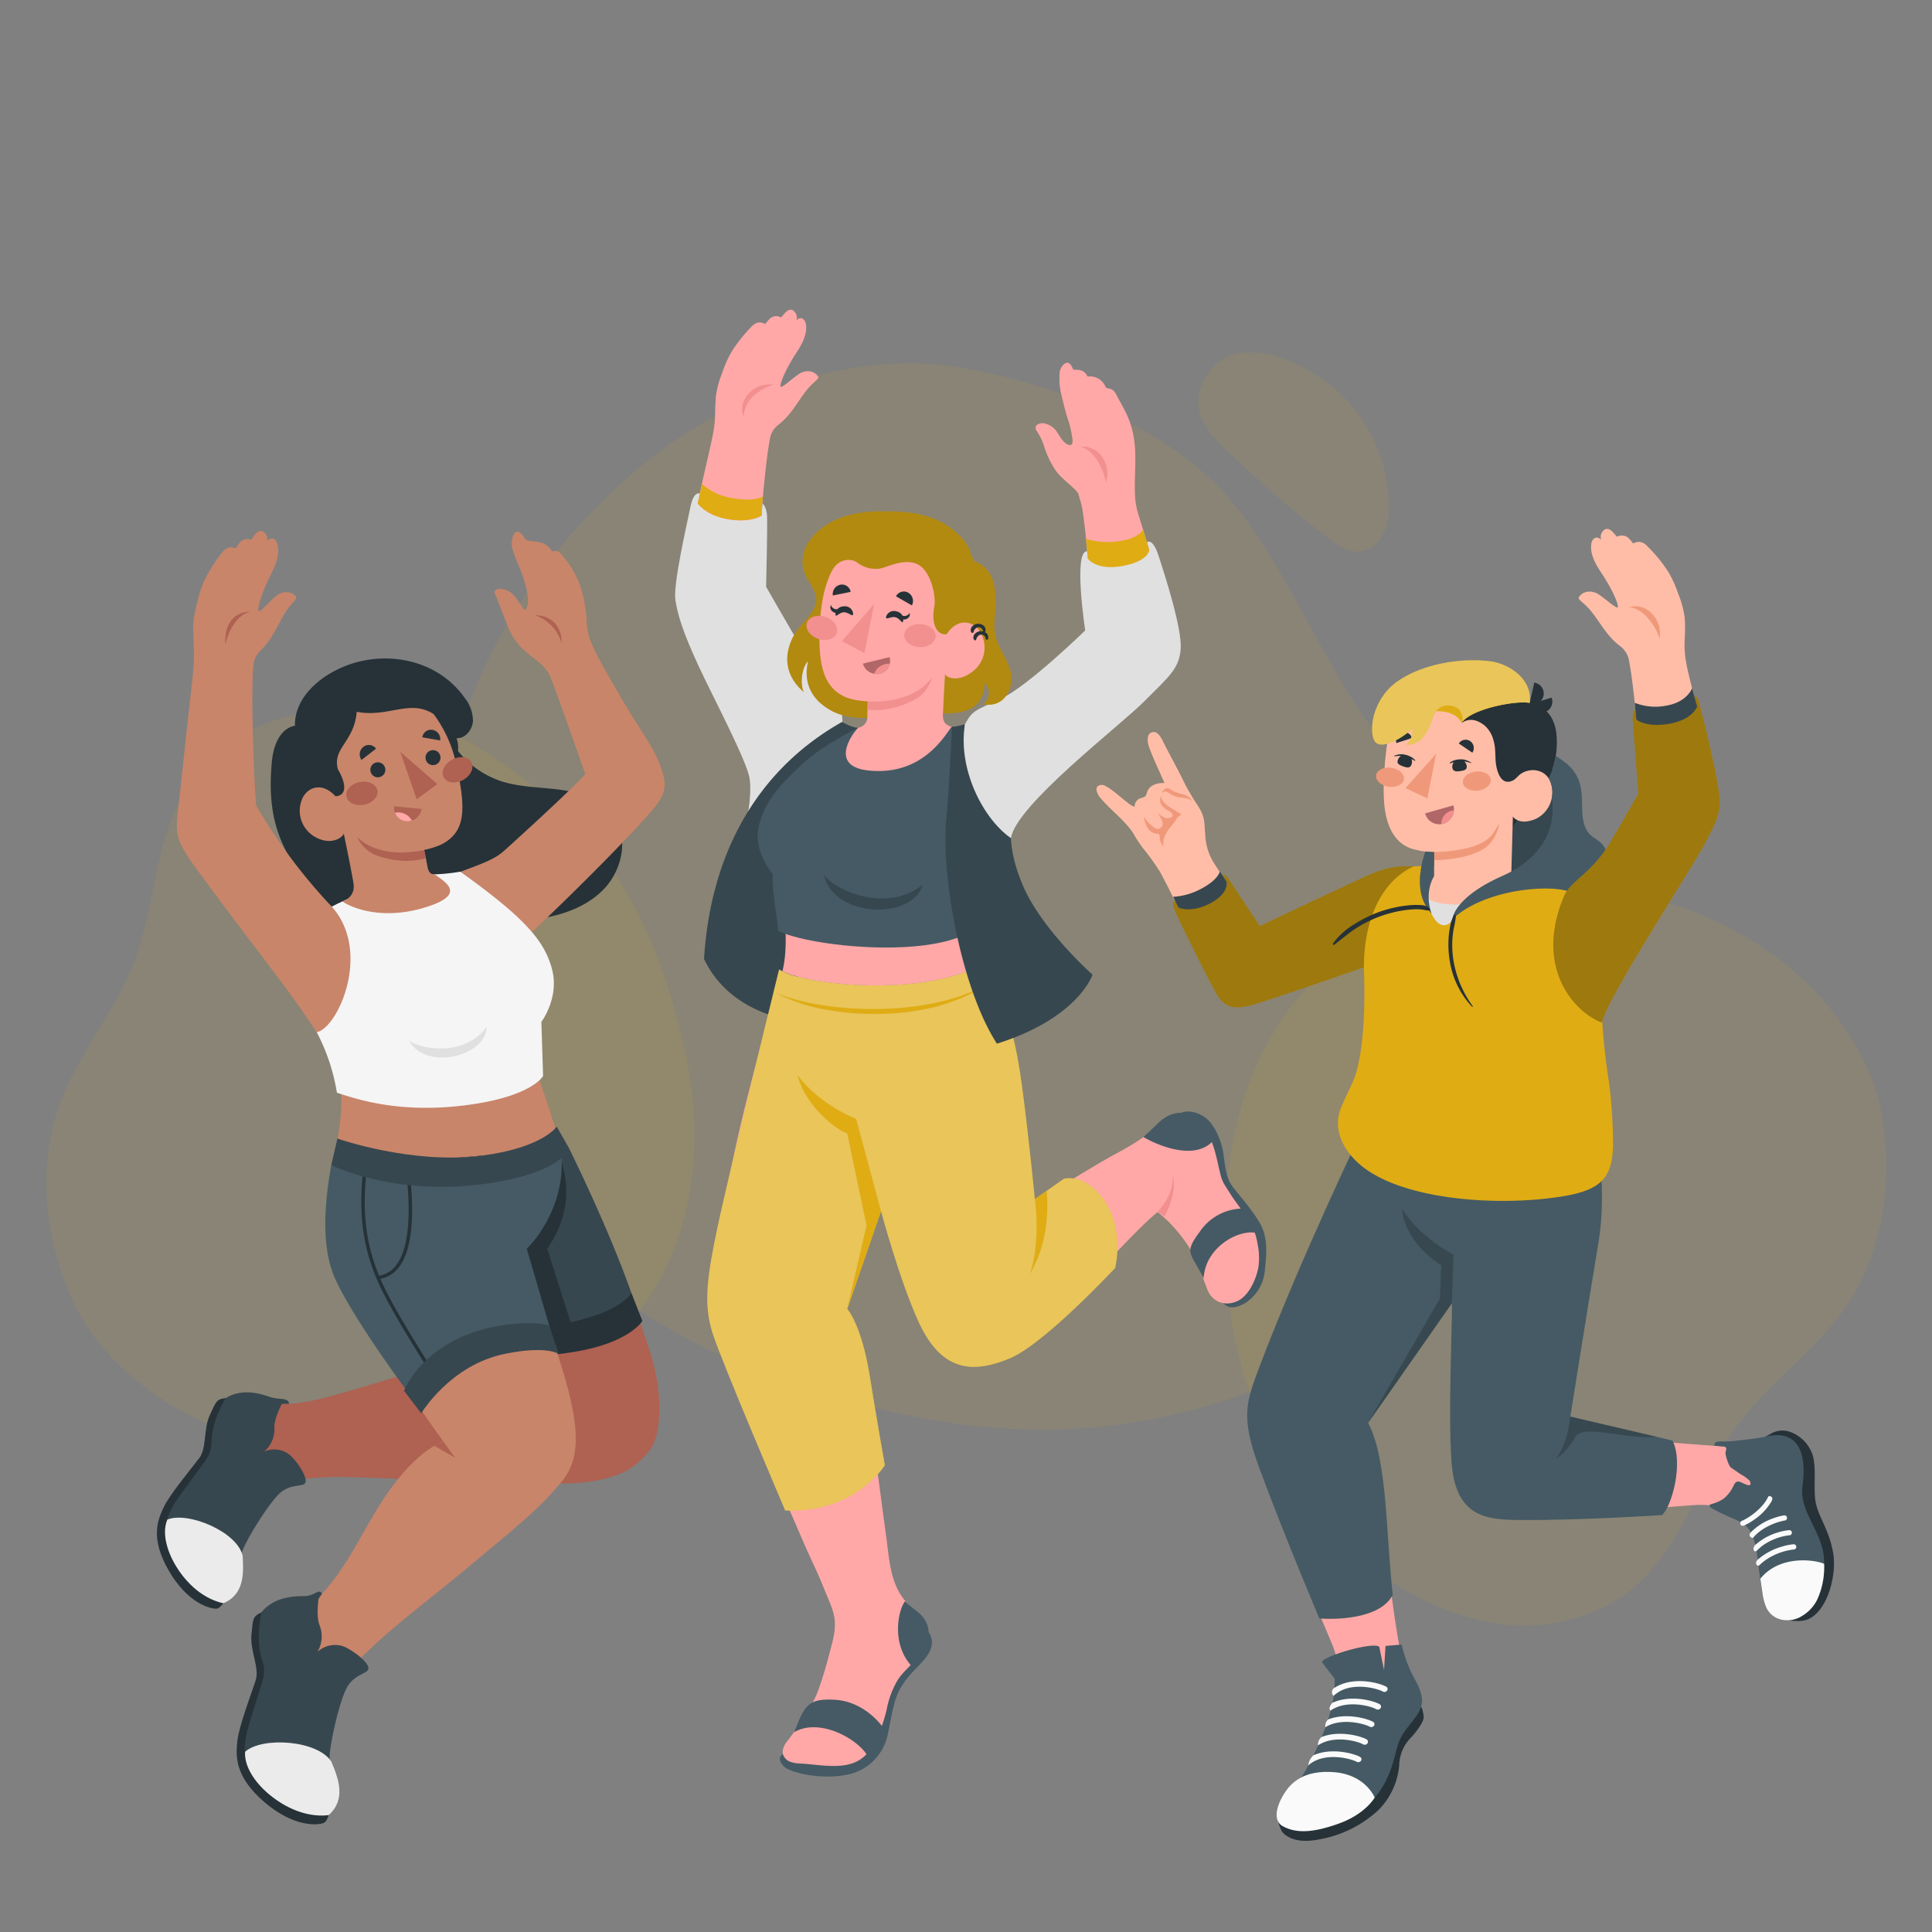 <?xml version="1.0" encoding="UTF-8"?> <svg xmlns="http://www.w3.org/2000/svg" viewBox="0 0 500 500"><rect x="0" y="0" width="500" height="500" fill="#808080" stroke="none"/> <g id="freepik--Shapes--inject-148"> <g id="freepik--Background--inject-148"> <path d="M400,264a61.24,61.24,0,0,0-4.71-18c-9.18-21-19.74-33.55-34.51-50.33-16.52-18.78-25.44-45-40.83-64.5-16.26-20.6-48.21-32.59-73.82-36.38s-54.67,6.64-75.14,21.86A149.42,149.42,0,0,0,122.64,179c-14.85,35.67-16.07,76.77.78,113.09,13.93,30,42.42,51.34,73.43,62.95,60.91,22.8,101.55,17.6,145.62-2.58,19.38-8.87,37.93-26.37,48.32-45A74.4,74.4,0,0,0,400,264Z" style="fill:#DFAC14;opacity:0.1"></path> <path d="M57.3,193.94a39.38,39.38,0,0,0-8.17,8.82c-8.25,12.31-8.82,27.69-12.82,41.56-4.47,15.5-16,27.4-21.23,42.55-5.55,16-3.19,34.31,3.65,49.56s22.61,27.42,38,33.26a96.37,96.37,0,0,0,50.76,4.61c24.55-4.31,47.33-17.93,61.22-39.72,11.49-18,13.18-40.91,8.72-61.81-8.77-41-25.72-61.34-52-78.29C113.86,187,97.9,183,84.17,183.83A48,48,0,0,0,57.3,193.94Z" style="fill:#DFAC14;opacity:0.1"></path> <path d="M413.12,416.83a39.89,39.89,0,0,0,10.17-6.42c11.15-9.77,15.67-24.48,23.1-36.84,8.32-13.83,22.51-22.36,31.5-35.64,9.49-14,11.93-32.32,9.25-48.82S472.37,256.78,459,247.17a96.38,96.38,0,0,0-47.85-17.55c-24.83-2.17-50.35,5.11-69.4,22.58-15.75,14.44-23.29,36.12-24.37,57.46-2.12,41.93,9,65.91,30.05,89.07,9.24,10.18,23.63,18.17,37.11,20.92A47.91,47.91,0,0,0,413.12,416.83Z" style="fill:#DFAC14;opacity:0.1"></path> <path d="M344.09,139.51c2.14,1.62,4.51,3.27,7.19,3.25,2.89,0,5.47-2.12,6.77-4.7a17.2,17.2,0,0,0,1.4-8.47A40.86,40.86,0,0,0,347,102c-8.58-8.18-28.21-17.84-35.53-3.34-4.72,9.35,3.74,15.75,10,21.66A274.33,274.33,0,0,0,344.09,139.51Z" style="fill:#DFAC14;opacity:0.1"></path> </g> </g> <g id="freepik--character-3--inject-148"> <g id="freepik--Character--inject-148"> <g id="freepik--Bottom--inject-148"> <path d="M436.69,389.64c3.67-.28,7.58-.57,11.71,2,6.72,4.24,13,10.08,14.43,12.14s3.22,1,4.83-3a12.48,12.48,0,0,0-2.46-12.95c-3.43-3.58-6.81-6.34-8.12-8.73s-7.43-5.22-11-4.71c0,0-1.22-.14-2.43-.22-5.44-.36-13.12-1-13.12-1l-3.8,17.3S433,389.91,436.69,389.64Z" style="fill:#ffa8a7"></path> <path d="M460.64,418.45c1.38.9,5.27,1.65,7.62.46,4.89-2.49,7-11.41,6.22-16.59-.94-6.27-3.92-9.77-4.59-13.55s.29-9-.82-12.33a9.62,9.62,0,0,0-5.53-5.77,5.85,5.85,0,0,0-5.11.3l-1.49.82Z" style="fill:#263238"></path> <path d="M472.05,403.48c-.28-6.89-6.49-12.27-5.57-18.87s.13-15.08-9.54-12.82c-1.73.41-4.94.78-7.75,1.09a24.66,24.66,0,0,1-3.45.16,5.92,5.92,0,0,0-1.46.1,1,1,0,0,0-.63,1l2.36.21a1,1,0,0,1,.54.16c.41.34.05,1,0,1.51,0,.76.85,3.41,1.47,3.83l2.45,1.67a11,11,0,0,1,2.26,1.61c.22.26.54,1,.08,1.21s-1.87-.6-2.33-.76a1.63,1.63,0,0,0-.84-.15c-.5.1-.79.62-1,1.07a9,9,0,0,1-2.73,3.47,11,11,0,0,1-3.16,1.33.57.57,0,0,0-.22.11.37.37,0,0,0-.08.32c.07.32.37.51.66.67a56,56,0,0,0,5.18,2.49c1.43.61,3.39,1.5,4.29,2.84a11.6,11.6,0,0,1,1.4,3,30,30,0,0,1,.95,5.27c.33,2.66.68,5.33,1.11,8a15.2,15.2,0,0,0,1,4c1.69,3.66,6.19,4.24,9.4,2.16a10.17,10.17,0,0,0,3.73-4C472,410.76,472.19,406.79,472.05,403.48Z" style="fill:#455a64"></path> <path d="M454.64,405a.8.8,0,0,0,.17.15c.26.15.43,0,.61-.15a10.83,10.83,0,0,1,1.37-1.15,14.61,14.61,0,0,1,2.83-1.6,16.12,16.12,0,0,1,4.25-1.2l.45-.05a.68.68,0,0,0-.09-1.35,14.6,14.6,0,0,0-2.93.57,16.3,16.3,0,0,0-5.71,2.85c-.45.35-1.09.79-1.12,1.42A.85.85,0,0,0,454.64,405Z" style="fill:#fafafa"></path> <path d="M454,401.36c.36.4.83-.22,1.1-.47a12.54,12.54,0,0,1,1.33-1.08,14.32,14.32,0,0,1,2.76-1.47,14.89,14.89,0,0,1,3.77-1l.16,0a.68.68,0,0,0,.62-.73.67.67,0,0,0-.73-.61,14.71,14.71,0,0,0-2.92.6,15.2,15.2,0,0,0-5.5,2.95,1.73,1.73,0,0,0-.78,1.14,1,1,0,0,0,.11.58A1,1,0,0,0,454,401.36Z" style="fill:#fafafa"></path> <path d="M453.17,397.86a.66.66,0,0,0,.26.14c.29.08.44-.22.6-.41l.59-.59a13.59,13.59,0,0,1,1.26-1,15.44,15.44,0,0,1,2.61-1.44,15.79,15.79,0,0,1,3.36-1.05h.06a.66.66,0,0,0,.56-.77.67.67,0,0,0-.77-.56,15.33,15.33,0,0,0-3,.83,14.88,14.88,0,0,0-5.3,3.28,2.06,2.06,0,0,0-.58.76.64.64,0,0,0,0,.41.92.92,0,0,0,.19.28Z" style="fill:#fafafa"></path> <path d="M458.19,387.26a.9.9,0,0,0-.28-.08c-.3,0-.37.33-.49.55s-.27.48-.42.72a12.07,12.07,0,0,1-1,1.29,14.88,14.88,0,0,1-2.17,2,15,15,0,0,1-3,1.85l-.05,0a.67.67,0,0,0,.53,1.24,15.42,15.42,0,0,0,2.67-1.54,14.92,14.92,0,0,0,4.33-4.48,2.21,2.21,0,0,0,.37-.88.65.65,0,0,0-.09-.41.88.88,0,0,0-.25-.22A1,1,0,0,0,458.19,387.26Z" style="fill:#fafafa"></path> <path d="M472.08,404.72a20.22,20.22,0,0,1-1.87,9.42,10.17,10.17,0,0,1-3.73,4c-3.21,2.08-7.71,1.5-9.4-2.16a15.2,15.2,0,0,1-1-4c-.18-1.13-.34-2.27-.5-3.42C460.74,402.22,470,403.73,472.08,404.72Z" style="fill:#fafafa"></path> <path d="M344.46,424.83A23.61,23.61,0,0,1,346,439.3c-2,8.72-5,17.34-6.74,19.68s.24,3.75,5.38,3.88,10.95-2.65,13.58-7.65,4.34-9.64,6.5-11.95,1.54-5.84-.49-9.39-4.39-23.44-4.39-23.44l-19.77,4S342.86,421,344.46,424.83Z" style="fill:#ffa8a7"></path> <path d="M367.78,441.64a7.66,7.66,0,0,1,.67,2.84c-.05,1.25-2,3.85-3.34,5.24a10.57,10.57,0,0,0-3,7.18,18.74,18.74,0,0,1-5.42,11.59,30.3,30.3,0,0,1-15.58,7.6c-7.27,1.38-9.38-2.15-9.38-2.15s-1.82-3.38-.36-4.56S367.78,441.64,367.78,441.64Z" style="fill:#263238"></path> <path d="M362.75,425.61a35,35,0,0,0,3.53,9.22c1,1.77,2.27,4.63,1.5,6.81-.92,3.33-4.86,5.76-6.12,10.31s-2.61,12.43-10.82,17.38-16.06,4.82-18.69,3.07-2.06-4.54,2.45-9.52c4.78-5.3,9-17.34,9-17.34,1-3.49,2-7,1.79-11.1l-3.26-4.26c-.07-1.43,13-5.38,14.82-4l1.24,6,.38-6.21Z" style="fill:#455a64"></path> <path d="M355.77,465.21s-2.3-5.86-10.34-6.56-11.26,2.86-12.74,5c-1.76,2.55-3.82,7.28-.66,9,3.41,1.83,7.61,1.75,14.49-.72S355.77,465.21,355.77,465.21Z" style="fill:#fafafa"></path> <path d="M356.87,442.4a.89.89,0,0,1-.73-.07c-1.18-.71-7.6-2.6-11.81.38-.45-.42-.27-1.09.47-2,4.78-2.26,10.87-.5,12.28.36a.68.68,0,0,1,.2,1A.86.86,0,0,1,356.87,442.4Z" style="fill:#fafafa"></path> <path d="M343,447a2.27,2.27,0,0,1,.7-2c4.67-1.84,10.32-.19,11.68.63a.69.69,0,0,1,.2,1,.8.8,0,0,1-.41.29.85.85,0,0,1-.73-.07C353.3,446.19,347.21,444.4,343,447Z" style="fill:#fafafa"></path> <path d="M345.13,438.9a1.31,1.31,0,0,1,.21-2.08c4.89-3.2,11.9-1.21,13.44-.29a.68.68,0,0,1,.19,1,.88.88,0,0,1-.41.3.86.86,0,0,1-.73-.08C356.57,437,349.24,434.9,345.13,438.9Z" style="fill:#fafafa"></path> <path d="M338.58,456.89a4.24,4.24,0,0,1,1.34-2.63c4.75-2.11,10.69-.39,12.09.45a.69.69,0,0,1,.2,1,.84.84,0,0,1-.41.29.88.88,0,0,1-.74-.07C349.82,455.22,342.74,453.16,338.58,456.89Z" style="fill:#fafafa"></path> <path d="M353.49,451.49a.92.92,0,0,1-.74-.07c-1.16-.7-7.45-2.55-11.65.28a2.54,2.54,0,0,1,.92-2.16c4.67-1.84,10.32-.19,11.68.63a.69.69,0,0,1,.2,1A.91.91,0,0,1,353.49,451.49Z" style="fill:#fafafa"></path> <path d="M432.84,372.82l-26.44-6.21s4.42-27.86,7.26-44.88c2.3-13.73-.24-27.43-1.43-32.52l-59.89,3.69s-16.12,33.58-26.53,61.18c-3.29,8.73-4.74,12.71,0,25.58,6.27,17.06,15.64,39.21,15.64,39.21,3.95.28,15.69.26,19-6.13-1.8-15.47-1.31-35-6.38-44.48l21.7-31c0,8.32-.95,27.5-.16,40.53.89,14.86,8.86,15.52,17.76,15.58,15.63.12,36.73-1.27,36.73-1.27C432.55,390.15,435.8,378.66,432.84,372.82Z" style="fill:#455a64"></path> <path d="M406.4,366.61s-.58,6.83-3.75,11a16.88,16.88,0,0,0,5-5.67c1.85-3.58,12.9.66,21.17-.12Z" style="opacity:0.2"></path> <path d="M375.73,337.32l.44-12.6s-8.38-4.17-13.32-11.83c0,0,.09,8.08,10.14,14.57l-.34,8.56-18.6,32.24Z" style="opacity:0.2"></path> </g> <g id="freepik--Top--inject-148"> <path d="M284.08,203.47a1.82,1.82,0,0,1,2-.06,11.35,11.35,0,0,1,1.86,1.2c1.15.86,2.85,2.35,4,3.2a5.61,5.61,0,0,0,1.69,1,2.37,2.37,0,0,1,.93-1.92c.57-.46,1.48-.37,1.95-.95a2.13,2.13,0,0,0,.29-.75c.54-2,2.7-2.65,4.57-2.53-1.37-3.18-3-6.52-4-9.36-.47-1.32-.58-3.08.41-3.62,1.49-.81,2.46.67,3.23,2.25,1.48,3,3.92,7.34,5.6,10.85.47,1,1.28,2.3,1.81,3.24,1.14,2,2.69,3.67,3.13,6,.2,1,.24,2.55.37,3.92a14.79,14.79,0,0,0,2,7c2.24,3.67,11.54,17.25,11.54,17.25s14.49-6.27,21.9-9.7c11.68-5.41,12.59-5.73,18.06-5.83-2.3,8.13-10,23.42-10,23.42s-21.9,8.11-29.34,10.61c-5.43,1.81-9.07,2.71-13.64-7.07-1.68-3.59-2.35-5.22-5.27-11.65-3.45-7.63-4.24-9.19-6.85-14.14a55.78,55.78,0,0,0-4.43-6.21,34.14,34.14,0,0,1-2.49-3.76c-2-3.38-6.63-6.72-9-9.86C284,205.32,283.39,204.18,284.08,203.47Z" style="fill:#ffbda7"></path> <path d="M365.85,224.23c-7-.5-11.12,2-16.83,4.62s-23,10.82-23,10.82-6.95-10.54-8-12.13-1.66-1-1.66-1l1.09,1.64s.75,2.66-4.21,5.17-8.32,1.51-8.32,1.51l-.85-1.81s-1,.49.09,2.93,8.36,17.38,10.76,21.4,5.22,3.51,8.27,2.94,34.42-11.62,34.42-11.62Z" style="fill:#DFAC14"></path> <path d="M365.85,224.23c-7-.5-11.12,2-16.83,4.62s-23,10.82-23,10.82-6.95-10.54-8-12.13-1.66-1-1.66-1l1.09,1.64s.75,2.66-4.21,5.17-8.32,1.51-8.32,1.51l-.85-1.81s-1,.49.09,2.93,8.36,17.38,10.76,21.4,5.22,3.51,8.27,2.94,34.42-11.62,34.42-11.62Z" style="opacity:0.3"></path> <path d="M317.46,228.2l-1.77-2.68s-.28,2-4.48,4.3a17.3,17.3,0,0,1-7.6,2.27l1.32,2.79s3.26,1.55,8.28-1.1S317.46,228.2,317.46,228.2Z" style="fill:#37474f"></path> <path d="M303.91,209.61l1.87,1.18c-1.28.65-1.7,2-2.64,3s-2.49,3.41-2,5.29a3.82,3.82,0,0,1-1-2.07c0-.3,0-.84-.19-1.08s-.45-.14-.71-.16a3.18,3.18,0,0,1-2.33-1.66,7.91,7.91,0,0,1-.9-2.86,7.89,7.89,0,0,0,1.71,2.11c.54.52,1.51,1.42,2.34,1.06a1.43,1.43,0,0,0,.86-1.09,3.64,3.64,0,0,0-.58-1.7c-.21-.41-.41-.82-.62-1.24a5.22,5.22,0,0,0,1.77,1.26c.74.26,2.67-.06,1.75-1.19a2.67,2.67,0,0,0-.72-.57,6.4,6.4,0,0,1-1.92-1.5,2.73,2.73,0,0,1-.35-1.34c0-.43.22-.86.2-1.25a3.29,3.29,0,0,0,1,2.07,9.51,9.51,0,0,0,1.87,1.4Z" style="fill:#f0997a"></path> <path d="M302,204a1.39,1.39,0,0,0-1.23,1.38.88.88,0,0,1,.81-.56c.37,0,.68.29,1,.47a6.54,6.54,0,0,0,2.77,1.1,11.31,11.31,0,0,1,1.84.25,4,4,0,0,1,1.57.81,5.4,5.4,0,0,0-.4-.54,4.41,4.41,0,0,0-1.73-1.22,21.32,21.32,0,0,1-2.94-.92C303.09,204.45,302.59,203.94,302,204Z" style="fill:#f0997a"></path> <path d="M413.07,243.63a103,103,0,0,1,1.33,15.09,168,168,0,0,0,2.07,21.79,138.16,138.16,0,0,1,1,15.56c-.17,10-4,12.65-17.53,14.14-15.28,1.68-36-.13-46.47-7.64-5.23-3.75-8.62-9.51-6.64-15.25.57-1.66,2.16-4.86,3.19-7.13,3.22-7.08,3.23-21.89,3-28.27-.48-13.27,4.36-23.88,12.83-27.69,5.52-.45,19.28.57,19.28.57l22.36,4.14S411.42,233,413.07,243.63Z" style="fill:#DFAC14"></path> <path d="M385.13,224.8s-10.23-.75-16.58-.67a24,24,0,0,0,1.93,12.33c1.89,4,4.38,3.57,5.82,1.08a18.48,18.48,0,0,1,8.54-7.19,89.36,89.36,0,0,0,9.55-3.83Z" style="fill:#e0e0e0"></path> <polygon points="371.17 226.76 395.12 227.82 405.23 220.62 405.07 199.91 378.74 193.23 371.17 226.76" style="fill:#37474f"></polygon> <g id="freepik--Head--inject-148"> <path d="M375.21,173.64c10.29-1.49,17.13,3,20.92,8.62,4.27.38,6.43,4,6.72,8.2,1,14.3-10.93,20-13.22,26.85l-31.29-26.79C358.12,185.43,361.64,175.61,375.21,173.64Z" style="fill:#263238"></path> <path d="M401.55,180.54l-5.76,1.79a3.21,3.21,0,0,0,3.91,2A2.86,2.86,0,0,0,401.55,180.54Z" style="fill:#263238"></path> <path d="M397.06,176.65l-1.29,5.77a3.17,3.17,0,0,0,3.69-2.32A2.89,2.89,0,0,0,397.06,176.65Z" style="fill:#263238"></path> <path d="M395.89,181.9c-3.79-5.6-10.39-9.75-20.68-8.26-13.57,2-17.09,11.79-16.87,16.88l6.77,5.8,13.18-9.23C380.33,183.75,391.7,181.14,395.89,181.9Z" style="fill:#DFAC14"></path> <path d="M378.29,187.09c1.37-.93,3.28-1.33,5.73.52a7.23,7.23,0,0,1,2.35,3.5c.57,1.85.56,2.52.68,5.51.08,2,1,6.82,4.26,5.47,1-.4,1.53-1.36,2.39-1.9,2.69-1.69,6.34-.92,7.5,2.08a7.63,7.63,0,0,1-3.57,9.58c-4.55,2-6.1-.53-6.1-.53L391.1,227c-3.14,4.93-10.2,7.85-17.33,6.91s-5.29-4.49-2.6-7.14v-6.25a20.4,20.4,0,0,1-5.88-.9c-4.33-1.47-6.15-5.57-6.82-9.74-.76-4.77-.22-11.57.39-16.51a34.58,34.58,0,0,1,.82-4C363.4,184.65,375.38,181.41,378.29,187.09Z" style="fill:#ffbda7"></path> <path d="M385.82,201.75c.15,1.37-1.35,2.66-3.35,2.87s-3.73-.72-3.88-2.09,1.35-2.66,3.35-2.87S385.67,200.38,385.82,201.75Z" style="fill:#f0997a"></path> <path d="M363.34,201.7c-.21,1.36-2,2.21-4,1.9s-3.42-1.67-3.2-3,2-2.21,4-1.89S363.56,200.34,363.34,201.7Z" style="fill:#f0997a"></path> <polygon points="371.68 195.06 369.4 206.63 363.73 203.96 371.68 195.06" style="fill:#f0997a"></polygon> <path d="M376.15,208.42l-7.33,2.09a3.77,3.77,0,0,0,4.67,2.67A3.89,3.89,0,0,0,376.15,208.42Z" style="fill:#b16668"></path> <path d="M373.49,213.18a3.69,3.69,0,0,1-.46.08,3.41,3.41,0,0,1,3.23-3.52A3.87,3.87,0,0,1,373.49,213.18Z" style="fill:#f28f8f"></path> <path d="M365.13,195.87a5,5,0,0,0-1.39-.53,4.18,4.18,0,0,0-1.45-.12,4.69,4.69,0,0,0-1.49.39s-.07.12,0,.11c.4,0,.75-.09,1.33-.09a3.93,3.93,0,0,1,.45,0,1.9,1.9,0,0,0-.79,1c-.39,1,.31,1.32,1.28,1.68s1.83.58,2.21-.4a1.85,1.85,0,0,0,0-1.48l.32.17a5.72,5.72,0,0,1,.59.33c.05,0,.1-.1.08-.14A3.2,3.2,0,0,0,365.13,195.87Z" style="fill:#263238"></path> <path d="M365.44,191l-4.06,1.31a2.19,2.19,0,0,1,1.41-2.71A2.1,2.1,0,0,1,365.44,191Z" style="fill:#263238"></path> <path d="M380.74,197.5c.06,0,.05-.1,0-.12a4.82,4.82,0,0,0-1.38-.68,4.13,4.13,0,0,0-1.44-.18,4.86,4.86,0,0,0-1.47.23,3.38,3.38,0,0,0-1.26.66s0,.19.05.16l.64-.21.35-.09a1.88,1.88,0,0,0-.35,1.44c.17,1,1.07,1,2.09.84s1.77-.34,1.6-1.38a2,2,0,0,0-.57-1.09c.15,0,.31,0,.45.06A11.73,11.73,0,0,1,380.74,197.5Z" style="fill:#263238"></path> <path d="M377.53,192.41l3.52,2.39a2.18,2.18,0,0,0-.57-3A2.11,2.11,0,0,0,377.53,192.41Z" style="fill:#263238"></path> <path d="M371.17,220.51a39.63,39.63,0,0,0,9.52-1.27C384.37,218,386,217,388,213a10,10,0,0,1-3,5.93c-4.43,3.74-13.84,3.68-13.84,3.68Z" style="fill:#f0997a"></path> <path d="M378.29,187.09c.58-1-.09-3-.93-3.7a4.77,4.77,0,0,0-3.84-.64c-2,.58-2.57,2.65-3.21,4.31a11.37,11.37,0,0,1-1.58,3.18,5.5,5.5,0,0,1-4.85,2.5,5,5,0,0,0,1.66-4.19c-1.74,1.72-5,3.84-7.46,4.12-1.76.19-2.55-.66-2.84-2.32-.73-4.34,1.38-9.37,4.52-12.44a13.21,13.21,0,0,1,1.33-1.15c6.39-4.79,16.45-6.62,24.58-5.62,4.56.56,11,4.37,10.22,10.76C391.68,181.26,380.24,183.69,378.29,187.09Z" style="fill:#DFAC14"></path> <path d="M378.29,187.09c.58-1-.09-3-.93-3.7a4.77,4.77,0,0,0-3.84-.64c-2,.58-2.57,2.65-3.21,4.31a11.37,11.37,0,0,1-1.58,3.18,5.5,5.5,0,0,1-4.85,2.5,5,5,0,0,0,1.66-4.19c-1.74,1.72-5,3.84-7.46,4.12-1.76.19-2.55-.66-2.84-2.32-.73-4.34,1.38-9.37,4.52-12.44a13.21,13.21,0,0,1,1.33-1.15c6.39-4.79,16.45-6.62,24.58-5.62,4.56.56,11,4.37,10.22,10.76C391.68,181.26,380.24,183.69,378.29,187.09Z" style="fill:#fff;opacity:0.3"></path> </g> <path d="M370.48,236.46c-2-2.32-3.2-4.91-3-9.41a25.64,25.64,0,0,1,1.4-6.68l2.27.14v6.25S368.48,230.56,370.48,236.46Z" style="fill:#455a64"></path> <path d="M411.13,232l-5.66-1.47c-6.42-1.67-22,.13-29.55,7.34,0,0,0-1.56,2-3.88,1.7-2,4.86-4.61,10.74-7.23.89-.39,1.73-.81,2.52-1.24,8-4.43,11.6-11.16,10.45-19.06a7.38,7.38,0,0,0-.39-4.21,4.75,4.75,0,0,0-.42-.81,21.2,21.2,0,0,0,1.85-5.8,29.16,29.16,0,0,1,2.41,1.7c6.23,4.88,3.39,11,4.92,16s5.31,2.58,6.39,9.58A8,8,0,0,1,411.13,232Z" style="fill:#455a64"></path> <path d="M381.13,260.38a28,28,0,0,1-4.88-11.27,25.4,25.4,0,0,1-.38-5.84c.06-1,.17-1.9.32-2.84a27.21,27.21,0,0,0,.6-3.32c0-.22-.26-.58-.46-.31a7.42,7.42,0,0,0-1,2.84,20.28,20.28,0,0,0-.43,3.1,25.81,25.81,0,0,0,.34,6.21A22.35,22.35,0,0,0,381,260.58C381.11,260.68,381.18,260.46,381.13,260.38Z" style="fill:#263238"></path> <path d="M370,235.22c-.5-.8-1.74-1-2.6-1a19.27,19.27,0,0,0-3.64.17,31.42,31.42,0,0,0-7,1.68,32.44,32.44,0,0,0-6.24,3.11,18.51,18.51,0,0,0-5.55,5c-.1.16.11.5.29.36,1.78-1.31,3.4-2.79,5.24-4a31.32,31.32,0,0,1,12.56-4.91,28.6,28.6,0,0,1,3.21-.32,14,14,0,0,1,1.82.09,15.8,15.8,0,0,0,1.81.27C370.14,235.59,370.07,235.31,370,235.22Z" style="fill:#263238"></path> <g id="freepik--Arm--inject-148"> <path d="M438.27,222.31c-14.68,25.81-19.53,31.14-23.6,40.79-7.38-1.73-14-18.93-7.62-31.15,0,0,11.16-14.47,17.34-26.32.23-6.15-1.16-26.65-2.87-35a5.92,5.92,0,0,0-2.29-3.46c-3.33-2.51-5-5.93-7.4-8.92-1.85-2.33-3.56-3-3.22-3.68.44-.84,2.05-2.1,4.5-1.09,1.24.51,4.26,3.34,5.31,3.72s-.9-4.36-4.09-9.09c-1.82-2.71-2.86-5.16-2.49-7.42.17-1.07.93-1.77,1.74-1.52a2.43,2.43,0,0,1,.82.51,2.13,2.13,0,0,1,.38-2.15c.88-1.12,1.9-.62,2.68.24l1,1.15a2.59,2.59,0,0,1,3.2.53c.31.3,1,1.2,1,1.2.88-.45,2.28-.93,3.89.94a38.25,38.25,0,0,1,5,6.09,27.57,27.57,0,0,1,2.7,5.8,25.12,25.12,0,0,1,1.73,6.26c.49,5.95-.83,6.74.93,14.29,2.76,11.87,6.27,20.21,7.56,32.43C444.89,210.5,443.63,212.88,438.27,222.31Z" style="fill:#ffbda7"></path> <path d="M421.6,157.15c3.54.13,6.89,4.78,7.92,8.12C430.37,160.25,426,155.73,421.6,157.15Z" style="fill:#f0997a"></path> <path d="M404.81,231.82C406.41,228,412,226,416.72,218S424,205.32,424,205.32s-1.23-16-1.44-18.67.66-3,.66-3l.23,2.52a17.52,17.52,0,0,0,9.63.27c4.9-1.42,5.94-4.28,5.94-4.28l-.54-1.93c.95-.45,1.31,2,2.18,5.32,2,7.75,4.5,19.06,4.4,22s-.49,4.85-4.86,12.56-24,37.86-25.66,44.53C407,261.76,397.06,250,404.81,231.82Z" style="fill:#DFAC14"></path> <path d="M404.81,231.82C406.41,228,412,226,416.72,218S424,205.32,424,205.32s-1.23-16-1.44-18.67.66-3,.66-3l.23,2.52a17.52,17.52,0,0,0,9.63.27c4.9-1.42,5.94-4.28,5.94-4.28l-.54-1.93c.95-.45,1.31,2,2.18,5.32,2,7.75,4.5,19.06,4.4,22s-.49,4.85-4.86,12.56-24,37.86-25.66,44.53C407,261.76,397.06,250,404.81,231.82Z" style="opacity:0.3"></path> <path d="M423.46,186.2l-.4-4.32a14.49,14.49,0,0,0,8.45.68c5.15-.95,6.41-4.45,6.41-4.45l1.29,4.72s-1,3.33-7.09,4.46S423.46,186.2,423.46,186.2Z" style="fill:#37474f"></path> </g> </g> </g> </g> <g id="freepik--character-2--inject-148"> <g id="freepik--character--inject-148"> <g id="freepik--bottom--inject-148"> <path d="M202.6,453.86c-1.18,1-.89,2.09.21,3.23,1.79,1.85,10.06,3.5,16.18,2.24a13.3,13.3,0,0,0,10.78-10.57c1.1-5.09,1.54-9.08,3.45-12.18s3.63-4.45,5.59-6.64,3.37-4.89,1.5-7.56S202.6,453.86,202.6,453.86Z" style="fill:#455a64"></path> <path d="M253.89,251.75s-16.06,8.95-51.69,1.12c-2.86,9.37-5,16.18-8.53,30.11-2.91,11.46-7.46,30.7-9.06,52-.61,8.23,2.69,15.64,4.47,19.87q9.19,21.92,18.62,43.73c2.29,5.31,3.35,7.11,5.5,12.4,2.47,6.08,3.8,7.9,2.14,14.33-.88,3.42-3.09,12-4.9,15.05a82.43,82.43,0,0,1-6.21,9.64c-1,1.18-2,2.66-1.57,4.13a3.13,3.13,0,0,0,1.92,1.84,8.82,8.82,0,0,0,2.7.44c5.5.29,12.51,2.1,16.75-2.2,2.8-2.86,4.54-8,5.46-11.86a23.23,23.23,0,0,1,2.94-7.74c1.47-2.19,3.66-3.81,5.23-6,1.9-2.59,3-6.14,1.56-9-.91-1.75-2.61-2.92-4-4.29-4.8-4.67-5-11.23-5.84-17.45q-1.58-11.5-3.05-23c-2.3-17.88-1-25.3-11.49-34.37l20.45-51.14C242.35,276,253.89,251.75,253.89,251.75Z" style="fill:#ffa8a7"></path> <path d="M216.05,439.9c-7.12-.42-7.84,1.67-10.52,8.39,7-4.07,17.72,2.49,19.36,6.9a20.88,20.88,0,0,0,3.59-8.18S224,440.36,216.05,439.9ZM237.3,417c-2.13-1.68-3.08-2.61-3.08-2.61-1.92,2.58-3.44,11.06,1.57,16.62a10.83,10.83,0,0,0,4.46-7.38C240.64,420.78,239.43,418.68,237.3,417Z" style="fill:#455a64"></path> <path d="M316.36,336.87c1.25,1.92,3.21,1.82,5.77.44a11.12,11.12,0,0,0,5.21-8.52c.44-4,.9-8.48-1.29-12.25s-5.79-7.68-7.17-9.6-1.75-4.24-2.21-8-2.51-8.35-5.15-10-5.76-1.79-6.93.11S316.36,336.87,316.36,336.87Z" style="fill:#455a64"></path> <path d="M325.49,322.11a17.91,17.91,0,0,0-1.58-5.12c-1-2-4.19-5.89-5.35-7.79-1-1.66-2.1-2.93-2.61-4.87-.9-3.47-1.59-8.21-3.6-11.32-1.89-2.92-5-5.53-8.54-4.11-3.16,1.27-5.63,4-10,6.8-2.93,1.87-5.95,3.27-10.95,6.29-5.38,3.24-6.53,3.65-15.6,10.89-1.08-10.36-1.79-20.69-2.91-28-2.69-17.58-6.81-28.17-10.43-33.1-7.06,3.75-30.61,7.52-51.69,1.12l23.05,45.39s1.91,9.07,7.7,24c4.15,10.71,3.79,15.15,7.3,21.06,2,3.43,6.49,7.57,11.8,8.48,3.84.66,10.12-.8,18.63-8.81s22.73-24.47,28.9-29.35c.51.41,1.55,1.37,2.07,1.81a9.53,9.53,0,0,1,.73.7,39,39,0,0,1,5.71,7.24,32.65,32.65,0,0,1,3,6.55c.36,1.21.82,2.38,1.26,3.56,1.5,4,5.34,4.52,8.13,3.05s4.61-5.59,5.15-8.6A16.91,16.91,0,0,0,325.49,322.11Z" style="fill:#ffa8a7"></path> <path d="M321.75,312.77a13.59,13.59,0,0,0-11.17,5.89c-4.25,5.73-2.54,5.26.92,12.16.42-8.06,9.1-12.77,13.68-11.73A17.6,17.6,0,0,0,321.75,312.77Zm-7.81-17.52c-.93-2.4-3.68-7.11-7.47-7.26-2.86-.12-4.74.71-7.08,3-2.17,2.14-3.5,3.25-3.5,3.25C298.64,295.92,308.91,300.78,313.94,295.25Z" style="fill:#455a64"></path> <path d="M301.31,314.89c2.17-3.9,3.06-8.28,2.13-10.72.48,3.4-1.78,7.35-3.78,9.28C300.06,313.77,300.76,314.41,301.31,314.89Z" style="fill:#f28f8f"></path> <path d="M201.61,250.84c5.75,4,37.13,7.5,52.77-1.42,6.18,10.05,8.55,19.65,10.26,32.71s3.18,28.21,3.18,28.21l7.47-5.26S280.9,303.35,286,311s2.59,17.16,2.59,17.16-18.31,19.67-27.22,23.37-17.36,4.07-23.52-9.18c-4.94-10.63-9.85-28.94-9.85-28.94l-8.73,25.33s3.72,4,5.87,17.62c1.46,9.2,3.86,22.84,3.86,22.84s-7.51,12.35-25.78,11.73c0,0-16.32-38.17-18.79-45.84s-1.39-14.78,1.22-27.3S201.61,250.84,201.61,250.84Z" style="fill:#DFAC14"></path> <path d="M201.61,250.84c5.75,4,37.13,7.5,52.77-1.42,6.18,10.05,8.55,19.65,10.26,32.71s3.18,28.21,3.18,28.21l7.47-5.26S280.9,303.35,286,311s2.59,17.16,2.59,17.16-18.31,19.67-27.22,23.37-17.36,4.07-23.52-9.18c-4.94-10.63-9.85-28.94-9.85-28.94l-8.73,25.33s3.72,4,5.87,17.62c1.46,9.2,3.86,22.84,3.86,22.84s-7.51,12.35-25.78,11.73c0,0-16.32-38.17-18.79-45.84s-1.39-14.78,1.22-27.3S201.61,250.84,201.61,250.84Z" style="fill:#fff;opacity:0.3"></path> <path d="M228,313.42l-6.43-23.85s-9.27-3.45-15.16-11.32c1.51,6.66,8.59,13.48,12.85,15.08l5,23.81-5,21.61Z" style="fill:#DFAC14"></path> <path d="M267.82,310.34c1.08,7.84.15,15.47-1.32,19.42,4.48-7.46,4.88-16,4.37-21.56Z" style="fill:#DFAC14"></path> <path d="M200.63,256.87a42.07,42.07,0,0,0,6.63,2.16l1.69.42,1.7.33c1.14.24,2.29.4,3.44.55a86.81,86.81,0,0,0,13.86.77,77.88,77.88,0,0,0,13.79-1.48l3.38-.8,3.33-1,3.25-1.24,3.15-1.53c-1,.62-2,1.24-3,1.82l-3.18,1.52-3.31,1.21-3.4,1a63.82,63.82,0,0,1-14,1.8,70.23,70.23,0,0,1-14-1.07A43.71,43.71,0,0,1,200.63,256.87Z" style="fill:#DFAC14"></path> </g> <g id="freepik--top--inject-148"> <g id="freepik--arm--inject-148"> <g id="freepik--arm--inject-148"> <path d="M182.62,170.32c12.67,26.16,16.45,30.5,17.85,39.42,8.24.51,27-16.07,19.07-21.68-2.59-1.82-7.42-6.46-8.16-8,0,0-9.2-16.73-15.21-28.35-.24-6,1.52-30.23,3.14-38.44a5.81,5.81,0,0,1,2.21-3.4c3.2-2.47,4.84-5.82,7.12-8.75,1.78-2.29,3.43-3,3.1-3.62-.43-.82-2-2.06-4.36-1.06-1.19.5-4.1,3.27-5.11,3.65s.85-4.28,3.92-8.93c1.75-2.66,2.75-5.06,2.38-7.28-.17-1-.9-1.74-1.69-1.49a2.44,2.44,0,0,0-.79.5,2.1,2.1,0,0,0-.37-2.11c-.85-1.09-1.84-.6-2.59.24l-1,1.13a2.47,2.47,0,0,0-3.09.52c-.29.3-1,1.18-1,1.18-.85-.44-2.21-.91-3.76.92a37.84,37.84,0,0,0-4.78,6,27.09,27.09,0,0,0-2.58,5.7,24,24,0,0,0-1.65,6.15c-.46,5.84.27,5.42-1.41,12.83-2.63,11.66-5.93,25.1-7.13,37.09C176.37,156.54,179.12,163.1,182.62,170.32Z" style="fill:#ffa8a7"></path> </g> <path d="M192.39,107.76c.62-5,4.51-7.07,7.8-8.23C195.14,98.88,190.8,103.41,192.39,107.76Z" style="fill:#f28f8f"></path> <path d="M218,186.83c.19-3-1.49-6.28-4.41-9.66s-15.32-25.33-15.32-25.33.39-16,.24-18.38-1.17-3.16-1.17-3.16l-.26,3.18s-2.39,1.93-8.51.94-8-4.11-8-4.11l.56-2.54s-1.58-.94-2.47,3.51c-1,4.9-4.5,20-3.86,24.09s2.22,8.85,6,17S193.34,197,194,201.5s-.82,11.13-.82,11.13Z" style="fill:#e0e0e0"></path> <path d="M197,133.48l.42-5s-2.13,1.51-8,.39a15.16,15.16,0,0,1-7.74-3.59l-1.12,5s2.28,3.2,8,4.11S197,133.48,197,133.48Z" style="fill:#DFAC14"></path> </g> <path d="M206.46,252.75a16.34,16.34,0,0,1-4.84-1.9s-1.16,4.69-2.85,11.65c-5.71-2-12.67-6.13-16.57-14.32,1.85-29.45,15.4-49.9,35.72-61.34,2.93,1.64,4.2,1.52,4.2,1.52s-15.43,19.59-17,33.77C204.23,230.37,205.36,243.34,206.46,252.75Z" style="fill:#37474f"></path> <path d="M253,250.16c-15.31,7.64-43.16,4.84-50.49,1.21,0-.23.1-.49.15-.74,2.18-10.18-1.51-24.35-1.51-24.35L252,237.41c-2.58,6.94-1.83,8.12,1,12.68Z" style="fill:#ffa8a7"></path> <path d="M201.38,240.87c0-2-1.68-10.38-1.4-14.62-2.42-3.27-5.16-8-3.26-13.72,1.71-5.19,4.11-8.51,11-14.87,5.64-5.17,14.36-9.29,14.36-9.29,2.37.31,5.59-1.5,5.59-1.5l16.15-.84c-.19,2.59,2.35,2.35,5.32,1.58,2.53-.66,4.92.79,8.58,1.54,2.67.55,5.64,15.94,2.25,25-2.85,7.63-6.58,19.42-7.3,26C241.82,248.52,209,244.89,201.38,240.87Z" style="fill:#455a64"></path> <path d="M213.21,226.48c3.36,4.13,16.27,9.88,25.59,2.49C236.28,238,216.09,237.85,213.21,226.48Z" style="fill:#37474f"></path> <path d="M246.34,188.13s-.29,10.32-1.49,24.51S248.7,255.69,258,270.1c21.13-6.64,24.75-17.86,24.75-17.86s-13.26-11.69-18.13-23.31-2.37-17.33-2.37-17.33-8.95-8.74-12.54-24.19A11.38,11.38,0,0,1,246.34,188.13Z" style="fill:#37474f"></path> <g id="freepik--arm--inject-148"> <path d="M249.73,187.41c1.46-.51,2.31-1.87,5.63-3.49,3.11-1.52,7.55-3.64,9-5,5.11-4.89,18.74-15.71,18.74-15.71s-1.8-22.29-2.39-27-.54-4.82-1.71-8.58c-1.24-1.74-4.5-3.86-5.88-6a23.88,23.88,0,0,1-2.92-6.19,15.68,15.68,0,0,0-1.93-3.94c-1-1.6,1-2.2,2.16-1.89a5.3,5.3,0,0,1,2.72,1.65c.93,1.14,2,3.73,3.66,3.91,1.3.14.59-2.24.5-3a22.27,22.27,0,0,0-1-3.84c-.47-1.41-1-3.6-1.62-6.12a17.27,17.27,0,0,1-.46-5.51,3.28,3.28,0,0,1,1.4-2.66c1.1-.65,1.74.64,2.13,1.66a9.07,9.07,0,0,1,1.63.06,2.76,2.76,0,0,1,2.07,1.69,4.35,4.35,0,0,1,4.5,2.34c.32.7.38.64,1.13.78,1.35.27,1.75,1.48,2.35,2.57,1.86,3.43,3,5.34,3.81,9.17,1.09,5.12.24,10.48.49,15.65a19.81,19.81,0,0,0,.92,5.35c1.6,5,2.48,8.25,4,13.29.86,2.92,2.83,9,3.91,13.17,2.49,9.69,3.17,9.79-4.87,17.87-10.81,10.87-30.45,20.72-37,37.29C253.2,207.82,249.69,195.64,249.73,187.41Z" style="fill:#ffa8a7"></path> <path d="M279.64,115.67c3.47.68,6.05,5.8,6.54,9.26C287.81,120.1,284.22,115,279.64,115.67Z" style="fill:#f28f8f"></path> <path d="M283.1,163.19c.4,2.2,2.16,9.12,5.52,10.45-4.92-.47-6.58-7.07-6.87-9.34Z" style="fill:#f28f8f"></path> <path d="M249.73,187.41c2-3.52,2.34-3.4,9.3-6.58s21.82-17.68,21.82-17.68-3.16-20.65.5-20.49l.17,1.91s5.1,2.82,10.43,1.14,5.48-3.32,5.48-3.32l-.6-2.06s1.43-1.28,2.95,3.35,6.17,18.91,5.78,24.25-3.33,7.39-9.43,13.58-33.32,26.94-34.49,35.41C254.51,212,247.81,199.15,249.73,187.41Z" style="fill:#e0e0e0"></path> <path d="M281.52,144.57l-.47-5.13a19.26,19.26,0,0,0,8.68.6c5.1-.73,6.12-3,6.12-3l1.58,5.36s-.22,2.88-7,4.09S281.52,144.57,281.52,144.57Z" style="fill:#DFAC14"></path> </g> <g id="freepik--head--inject-148"> <path id="freepik--Hair--inject-148" d="M215.28,184c4.13,2.22,10.32,2.12,13.11,1.16a62.45,62.45,0,0,0,12.34-.84s6.15,1.1,10.24-.8,3.87-7,3.87-7,2.68,3.07-.34,5.72c5.75,1.17,8.22-4.85,6.92-8.84-1.75-5.44-4.56-6.76-4-13.35s.61-12.63-5.43-14.9a28.6,28.6,0,0,1-1.1-3,14.55,14.55,0,0,0-1.92-2.83,18.38,18.38,0,0,0-5.81-4.42c-4.95-2.47-10.55-2.62-16-2.56-6.7.08-14,2.14-17.93,8a8.84,8.84,0,0,0-1.05,7.84c.82,2.07,2.48,3.9,3,6.11.66,3.09-2.47,5.87-4.24,8-2.75,3.26-6.05,10.7,1.11,16.84-1.11-2.25-.42-6.65,1.08-8C208.25,174.76,208.44,180.34,215.28,184Z" style="fill:#DFAC14"></path> <path id="freepik--hair--inject-148" d="M215.28,184c4.13,2.22,10.32,2.12,13.11,1.16a62.45,62.45,0,0,0,12.34-.84s6.15,1.1,10.24-.8,3.87-7,3.87-7,2.68,3.07-.34,5.72c5.75,1.17,8.22-4.85,6.92-8.84-1.75-5.44-4.56-6.76-4-13.35s.61-12.63-5.43-14.9a28.6,28.6,0,0,1-1.1-3,14.55,14.55,0,0,0-1.92-2.83,18.38,18.38,0,0,0-5.81-4.42c-4.95-2.47-10.55-2.62-16-2.56-6.7.08-14,2.14-17.93,8a8.84,8.84,0,0,0-1.05,7.84c.82,2.07,2.48,3.9,3,6.11.66,3.09-2.47,5.87-4.24,8-2.75,3.26-6.05,10.7,1.11,16.84-1.11-2.25-.42-6.65,1.08-8C208.25,174.76,208.44,180.34,215.28,184Z" style="opacity:0.2"></path> <g id="freepik--head--inject-148"> <path d="M244.1,183.51c.24-5.57.48-9,.48-9,.64,1.12,4,2.09,7.68-1.17a7.81,7.81,0,0,0,1.11-10.28c-2.28-2.84-6-2.66-8.37,1.08-2.52.3-4.18-2.6-3.13-7.55.26-2.68-.94-8.43-4-10.32-3.42-2.13-8.5.62-10.08.86a7.68,7.68,0,0,1-6-1.6c-1.67-1.08-4.68-1-6.42,2.07-1.31,2.62-2.78,6.32-3.2,14-.54,10,1,15,4.65,17.67,1.82,1.31,3.86,2,7.76,2.24,0,0-.07,1.38-.11,4.09a2.76,2.76,0,0,1-2.36,2.72c-2,2.09-7.37,10.09,2.8,11.1,14.36,1.42,20-9.88,21.42-11.34C243.66,187.47,244,185.46,244.1,183.51Z" style="fill:#ffa8a7"></path> <path d="M255,162.57a1.43,1.43,0,0,0-.69-.82,2.08,2.08,0,0,0-1.14-.31,2.12,2.12,0,0,0-1.35.48,1.49,1.49,0,0,0-.61,1.17.92.92,0,0,0,.28.66c.23.18.42-.05.49-.26a1.84,1.84,0,0,1,.71-1,1.14,1.14,0,0,1,1.7.81.53.53,0,0,0,.1.28.35.35,0,0,0,.14.06c.56.07.47-.74.38-1.06Z" style="fill:#263238"></path> <path d="M255.69,164.48a1.4,1.4,0,0,0-.69-.82,2.14,2.14,0,0,0-2.49.17,1.49,1.49,0,0,0-.61,1.17.92.92,0,0,0,.28.66c.22.18.41,0,.49-.26a1.82,1.82,0,0,1,.7-1,1.16,1.16,0,0,1,1.07-.05,1.14,1.14,0,0,1,.64.86c0,.09,0,.21.1.28a.3.3,0,0,0,.14.06c.56.06.47-.75.38-1.06Z" style="fill:#263238"></path> <path d="M224.59,181.56c7,.24,13.17-1.58,16.58-6.18a9.17,9.17,0,0,1-3.7,5.25c-7.07,4.14-12.95,3-12.95,3Z" style="fill:#f28f8f"></path> <path d="M223.31,171.75l6.9-1.68a3.37,3.37,0,0,1-2.46,4.26A3.73,3.73,0,0,1,223.31,171.75Z" style="fill:#b16668"></path> <path d="M226.22,174.36a3.45,3.45,0,0,0,1.53,0,3.34,3.34,0,0,0,2.51-2.59A4.09,4.09,0,0,0,226.22,174.36Z" style="fill:#f28f8f"></path> <polygon points="226.22 156.31 223.72 169.05 217.88 165.93 226.22 156.31" style="fill:#f28f8f"></polygon> <path d="M235.34,158.56c0,.55-1,1.06-1.76.78a2.31,2.31,0,0,0-1.57-1.11,2.11,2.11,0,0,0-2.68,1.35c-.24,1.07,1.18-.14,2.41.17s1.83,2,2,.93a2,2,0,0,0,0-.34C235,160.37,235.77,159.4,235.34,158.56Z" style="fill:#263238"></path> <path d="M215.13,156.54c-.1.54.77,1.25,1.56,1.13a2.31,2.31,0,0,1,1.76-.75,2.11,2.11,0,0,1,2.34,1.89c0,1.09-1.13-.39-2.39-.35s-2.21,1.57-2.17.48a1.66,1.66,0,0,1,0-.33C215.11,158.39,214.53,157.27,215.13,156.54Z" style="fill:#263238"></path> <path d="M215.54,154.11l4.6-.93a2.25,2.25,0,0,0-2.69-1.85A2.45,2.45,0,0,0,215.54,154.11Z" style="fill:#263238"></path> <path d="M236,156.68l-4.12-2.36a2.29,2.29,0,0,1,3.18-.93A2.49,2.49,0,0,1,236,156.68Z" style="fill:#263238"></path> <path d="M234,164.39c0,1.65,1.75,3,4,3.09s4.11-1.23,4.15-2.88-1.75-3-4-3.09S234.08,162.74,234,164.39Z" style="fill:#f28f8f"></path> <path d="M208.84,161.16c-.54,1.55.75,3.42,2.88,4.16s4.29.07,4.83-1.49-.74-3.42-2.87-4.16S209.39,159.6,208.84,161.16Z" style="fill:#f28f8f"></path> </g> </g> </g> </g> </g> <g id="freepik--character-1--inject-148"> <g id="freepik--character--inject-148"> <g id="freepik--top--inject-148"> <path d="M158.83,211.25c-3-4.26-8.42-6.09-13.57-6.82s-10.48-.64-15.45-2.22a24,24,0,0,1-11.29-7.86,7.58,7.58,0,0,0-.36-3.31c2.22.11,4-2.07,4.24-4.28a9.58,9.58,0,0,0-2.14-6.15,23.21,23.21,0,0,0-5.77-5.72c-8.26-5.72-19.78-5.91-28.67-.83-5,2.84-9.61,7.65-9.49,13.76h0c-3.38.6-5.56,4.26-6,9.59-1,11.48.87,18.73,5.92,26.75a44,44,0,0,0,21.9,17.33,59.28,59.28,0,0,0,28,2.87c-3.6-1.75-7-3.75-8.2-7.27a61.57,61.57,0,0,0,19.53.94c6.86-.77,13.91-2.9,18.73-7.86S162.81,216.9,158.83,211.25Z" style="fill:#263238"></path> <g id="freepik--arm--inject-148"> <path d="M171.33,199.46c1.77,5.64.35,7.29-7.11,15.28-12,12.88-28.14,28-28.14,28l-17-17.09c5.23-2,8.77-3.1,11.4-5.48,10.77-9.75,18.61-17.15,21-19.84h0s-8-22.79-9.17-25.43-4.25-4.59-4.94-5.15c-4.76-3.8-5.29-6-7.49-11.56-.38-1-.75-1.9-1.11-2.86a13.64,13.64,0,0,0-.57-1.37c-.22-.41-.39-.76,0-1.18a1.67,1.67,0,0,1,1.15-.41,5,5,0,0,1,3.64,1.73,24,24,0,0,1,2.41,3.38c.59.88,1-.26,1.11-.83.55-2.78-1-7-2-9.62a35.83,35.83,0,0,1-1.92-5.12,5.52,5.52,0,0,1,.24-3.34c.31-.71.83-1.25,1.67-.78a4,4,0,0,1,1.17,1.34c.69,1,1.35.79,2.63,1a9.26,9.26,0,0,1,2.41.53,5.94,5.94,0,0,1,2.21,2.06,1.94,1.94,0,0,1,2.34.69,26.17,26.17,0,0,1,4.62,7.45A32.39,32.39,0,0,1,151.82,161a18.3,18.3,0,0,0,1.57,6.22c1.09,2.41,3.68,7.19,8.33,15C166.47,190.31,169.57,193.82,171.33,199.46Z" style="fill:#c8856a"></path> <path d="M138.52,159.25a10.78,10.78,0,0,1,6.82,7.18,7.26,7.26,0,0,0-1.59-5A6.66,6.66,0,0,0,138.52,159.25Z" style="fill:#af6152"></path> </g> <path d="M87.32,294.66a50,50,0,0,0,1-11.75c-.07-3.91-2.22-7.47-6.15-16.72a53.11,53.11,0,0,1-3.57-26.77,132.38,132.38,0,0,1,21.05-9.32,77.26,77.26,0,0,1,19.94-4.16s11.42,8.72,18.94,17.53c5.08,6,5.82,14.37.4,20.51l.09,13.63,4.69,14.21s-.58,7.25-19.7,10.22S87.32,294.66,87.32,294.66Z" style="fill:#c8856a"></path> <path d="M87.19,282.79c5.86,1.95,16.84,5.42,33.73,3.19s19.63-7.52,19.63-7.52l-.44-14s4.67-6.21,2.78-13.53-6.9-13.27-23.77-25.34a50,50,0,0,1-6.66.69c-6.87.51-16.23,3.46-23.82,7a48.07,48.07,0,0,0-10,6.07c-1.38,6.44-.54,11.55.79,18.78.49,2.69,1.59,7.19,2.54,9A51.12,51.12,0,0,1,87.19,282.79Z" style="fill:#f5f5f5"></path> <path d="M105.79,269.29c3.46,2.46,14.59,4.12,20.16-3.54C125.94,273.2,110.42,277.4,105.79,269.29Z" style="fill:#e0e0e0"></path> <g id="freepik--arm--inject-148"> <path d="M51.73,226.08c19.64,26.49,23,30,30.2,41.08,5.54-1.08,14.31-20.81,4-32.44a141.19,141.19,0,0,1-19.64-26.29c-.47-4.85-1.45-27.74-.7-36.37a6,6,0,0,1,1.89-3.74c3-2.9,4.33-6.53,6.35-9.81,1.58-2.55,3.2-3.45,2.79-4.06-.53-.8-2.28-1.9-4.6-.61-1.17.64-3.86,3.83-4.86,4.33s.41-4.51,3-9.62c1.51-2.94,2.26-5.52,1.64-7.76-.29-1.06-1.12-1.69-1.9-1.34a2.35,2.35,0,0,0-.76.6,2.19,2.19,0,0,0-.62-2.13c-1-1-2-.42-2.64.54L65,139.73a2.55,2.55,0,0,0-3.12.87c-.27.34-.87,1.32-.87,1.32-.92-.36-2.37-.68-3.76,1.37A39,39,0,0,0,53,150a28.4,28.4,0,0,0-2,6.15,25.39,25.39,0,0,0-1,6.51c.18,6.06.46,7.49-.44,15.3-1.41,12.29-1.69,15.5-3.52,32.12C45.33,216.25,45.62,217.84,51.73,226.08Z" style="fill:#c8856a"></path> <path d="M65,158.26c-3.51.51-6,5.11-6.65,8.59C58,162.47,59.69,158.4,65,158.26Z" style="fill:#af6152"></path> </g> <g id="freepik--head--inject-148"> <path d="M91.47,228.54c-.65-3.93-2.5-12.8-2.5-12.8-.45,1.21-3.65,3.24-7.83.62a7.8,7.8,0,0,1-2.76-10c1.79-3.18,5.46-3.6,8.43-.29,2.54-.12,3.24-2.48.63-7-1.47-5.52,4.22-7,4.88-14.85,8.16,1.55,13.8-3.37,19.9.58a33.4,33.4,0,0,1,6,13.7c2.15,9.77,2,14.77-1.14,18-1.58,1.59-3.48,2.63-7.3,3.46,0,0,.3,1.35.78,4,.24,1.37.63,2.38,1.91,2.3,2.29,1.74,8.39,4.9-1.28,8.2-12.48,4.26-20.88.06-22.54-1.15C91.18,232.27,91.79,230.46,91.47,228.54Z" style="fill:#c8856a"></path> <path d="M109.77,220c-6.88,1.38-13.25.59-17.36-3.41a9.18,9.18,0,0,0,4.5,4.58c7.66,3,13.28.9,13.28.9Z" style="fill:#af6152"></path> <path d="M109.12,209.36l-7.08-.7a3.38,3.38,0,0,0,3,3.88A3.76,3.76,0,0,0,109.12,209.36Z" style="fill:#af6152"></path> <path d="M106.6,212.35a3.57,3.57,0,0,1-1.53.19,3.36,3.36,0,0,1-2.84-2.21A4.09,4.09,0,0,1,106.6,212.35Z" style="fill:#ffa8a7"></path> <path d="M95.91,199.7a1.94,1.94,0,1,0,1.39-2.35A1.93,1.93,0,0,0,95.91,199.7Z" style="fill:#263238"></path> <path d="M110.18,196.55a1.94,1.94,0,1,0,1.39-2.35A1.93,1.93,0,0,0,110.18,196.55Z" style="fill:#263238"></path> <polygon points="103.58 194.57 107.84 206.84 113.19 202.92 103.58 194.57" style="fill:#af6152"></polygon> <path d="M113.92,191.62l-4.62-.8a2.26,2.26,0,0,1,2.64-1.93A2.44,2.44,0,0,1,113.92,191.62Z" style="fill:#263238"></path> <path d="M93.56,196.67l3.76-2.91a2.29,2.29,0,0,0-3.28-.47A2.47,2.47,0,0,0,93.56,196.67Z" style="fill:#263238"></path> <path d="M97.67,204.56c.31,1.63-1.24,3.28-3.45,3.7s-4.26-.54-4.57-2.17,1.24-3.28,3.45-3.7S97.36,202.94,97.67,204.56Z" style="fill:#af6152"></path> <path d="M122,197.29c.79,1.45-.18,3.49-2.16,4.57s-4.22.77-5-.68.18-3.5,2.16-4.58S121.22,195.83,122,197.29Z" style="fill:#af6152"></path> </g> </g> <g id="freepik--bottom--inject-148"> <path d="M168.61,351.11c-2.62-8.69-13.55-39-23.09-53.82l-50.88,4.36L126,352.08c-5-1-15.62,2.12-15.62,2.12-9.21,2.22-26.65,8.42-34,9s-7.1-2.15-13.21-1.21c-4.49.69-6.56,6.32-7.11,11.24s-6.61,12.32-9.37,15.83-2.85,7.77-.89,12c3.18,6.82,7.95,10.14,10.11,11,3.55,1.37,5.22-.92,5.3-5.71.08-4.12,7.68-18.88,14.13-23.12a80.09,80.09,0,0,1,12-1c5.54,0,35.71,1.32,53.9,1.73,18.87.41,23.24-4.32,26.7-8.37S171.39,360.31,168.61,351.11Z" style="fill:#af6152"></path> <path d="M147.26,297.14l-52.51,4.5,33.88,47.95c27.29,1.64,37-8.3,37-8.3C160.59,324.89,150.81,304.37,147.26,297.14Z" style="fill:#37474f"></path> <path d="M145.38,300.9l-6.88-3-22.39,1.92L99,307.66l29.63,41.93a79.18,79.18,0,0,0,21-1.27l-8-25.14C146,316.83,148,309.31,145.38,300.9Z" style="fill:#263238"></path> <path d="M123.37,343.06c5.31,1.91,32.7.86,40.06-8.34l2.82,7.13s-3.22,5.62-17.55,8S128,350,128,350Z" style="fill:#263238"></path> <path d="M58.5,361.82c-2.51.28-2.51.78-4.19,4.38s-.79,8.56-2.72,11.12S43.94,386.74,42.4,390s-3.65,8,1.3,16.52,10.82,9.9,12.37,9.8,4.07-5.28,4.07-5.28Z" style="fill:#263238"></path> <path d="M74.81,363.3l-1.84,0S71,366.86,71,369.45a7.57,7.57,0,0,1-2.65,6.23,6.37,6.37,0,0,1,6.81,1c2,1.89,4.31,5.49,3.91,6.91s-3.45.19-6.44,2.67-9.73,13.48-10.14,15.92,1.6,9.66-4.81,12.4c-4.49-.62-11.56-6.35-13.92-13.72s.39-10.54,5.38-17.37,5.48-6.81,5.63-10.88,2.2-8.38,3.69-10.8c4.19-2.61,9-1.11,11.37-.29S74.71,361.59,74.81,363.3Z" style="fill:#37474f"></path> <path d="M43.31,393.27c5.28-2.2,18.12,3.15,19.48,9.36.28,4.52.48,10-5,12.29-6.26-1.4-10.34-6.45-12.27-9.66C43.05,401.15,41.91,396.56,43.31,393.27Z" style="fill:#ebebeb"></path> <path d="M144.12,297.41l-58.29,5c-1.24,8.46-1.07,18.54,2.54,27.89,5.29,13.71,26.42,42.84,26.42,42.84s-6,1.29-14.23,12.89c-5.71,8-10.46,19.38-17.21,26.4-2.44,2.54-5.44,2.7-8.63,3.64a9.85,9.85,0,0,0-3.32,1.48,7.67,7.67,0,0,0-2.58,5.85,38.27,38.27,0,0,0,.71,6.56,24.74,24.74,0,0,1-.09,8.1c-1,5.16-3.54,9.71-3.7,15.06-.21,6.86,5.76,11.11,11.2,14,2.21,1.19,5.17,2.28,7.54.8,1.76-1.11,2.21-3.53,1.83-5.58s-1.38-3.93-1.87-5.95a22.57,22.57,0,0,1,0-8A28.76,28.76,0,0,1,86,441.31a34.31,34.31,0,0,1,1.89-3.79c1.24-2.21,2.31-5,4-6.86,1.28-1.4,2.66-2.72,4-4,7.37-6.95,15.55-13,23.34-19.48,18.11-15,20.42-17.08,25.75-23.26,4.44-5.15,5.61-11.64,1.52-26.29-3.2-11.46-11.55-34.34-11.55-34.34S146.57,313,144.12,297.41Z" style="fill:#c8856a"></path> <path d="M145.11,297.33c-19.57,8.28-39.41,8.1-59.37,4.19-1.86,10.31-2.65,21.52,1.1,29.66,5.06,11,20.08,31,20.08,31,10-15.05,31.53-20.05,36.42-15l-7-24S147.19,312.93,145.11,297.33Z" style="fill:#455a64"></path> <path d="M98.89,330.85A7.72,7.72,0,0,0,103.2,328c3.44-4.43,4.31-13.35,2.6-26.52l-.88.11c1.67,12.75.83,21.69-2.41,25.87a6.86,6.86,0,0,1-4.41,2.68c-4.59-11.2-3.94-20.37-3.13-28.49l-.9.08c-.82,8.26-1.44,17.6,3.34,29.07,2.47,5.9,8,15,14,24.49l.65-.62c-5.79-9.15-11.11-17.89-13.63-23.71A3.73,3.73,0,0,0,98.89,330.85Z" style="fill:#263238"></path> <path d="M104.55,359.92l4.47,5.85s7.45-12.5,21.62-15.39c11.11-2.27,14,.07,14,.07l-2.53-7.35s-3.81-1.68-14,.22C119.07,345,109.11,350.18,104.55,359.92Z" style="fill:#37474f"></path> <path d="M114.79,373.14l-1.39.53c-.29.14-.6.29-1,.5l5.38,3.1Z" style="fill:#af6152"></path> <path d="M67.72,417.25c-2.37,1.12-2.21,1.61-2.64,5.73s2.13,8.69,1.1,11.87-4.34,11.87-4.74,15.63-.88,9.12,6.89,15.83,14,6.08,15.5,5.45S86,465.18,86,465.18Z" style="fill:#263238"></path> <path d="M83.35,412.43l-.89,1.33s-.69,4.2.2,6.75a7.87,7.87,0,0,1-.5,7,6.65,6.65,0,0,1,7-1.32c2.57,1.2,6.1,3.95,6.19,5.48s-3.33,1.36-5.43,4.81-5,16.57-4.59,19.11,4.86,9-.53,13.84c-4.63.92-13.54-2.33-18.36-8.78s-3.19-10.52-.59-18.92,3.09-8.57,1.85-12.63-.67-9,0-11.88c3.24-4,8.48-4.15,11.1-4.15S82.41,411,83.35,412.43Z" style="fill:#37474f"></path> <path d="M63.43,453.36c4.45-4,18.91-3,22.35,2.61,1.81,4.35,3.87,9.69-.74,13.79-6.64.75-12.36-2.85-15.36-5.35C65.85,461.21,63.18,457.08,63.43,453.36Z" style="fill:#ebebeb"></path> <path d="M85.74,301.52l1.58-6.86s19.39,6.8,37.54,4.4c15.69-2.08,19.22-7.5,19.22-7.5l3.18,5.58s-1.57,6.51-22,9.27C101.74,309.6,85.74,301.52,85.74,301.52Z" style="fill:#37474f"></path> </g> </g> </g> </svg> 